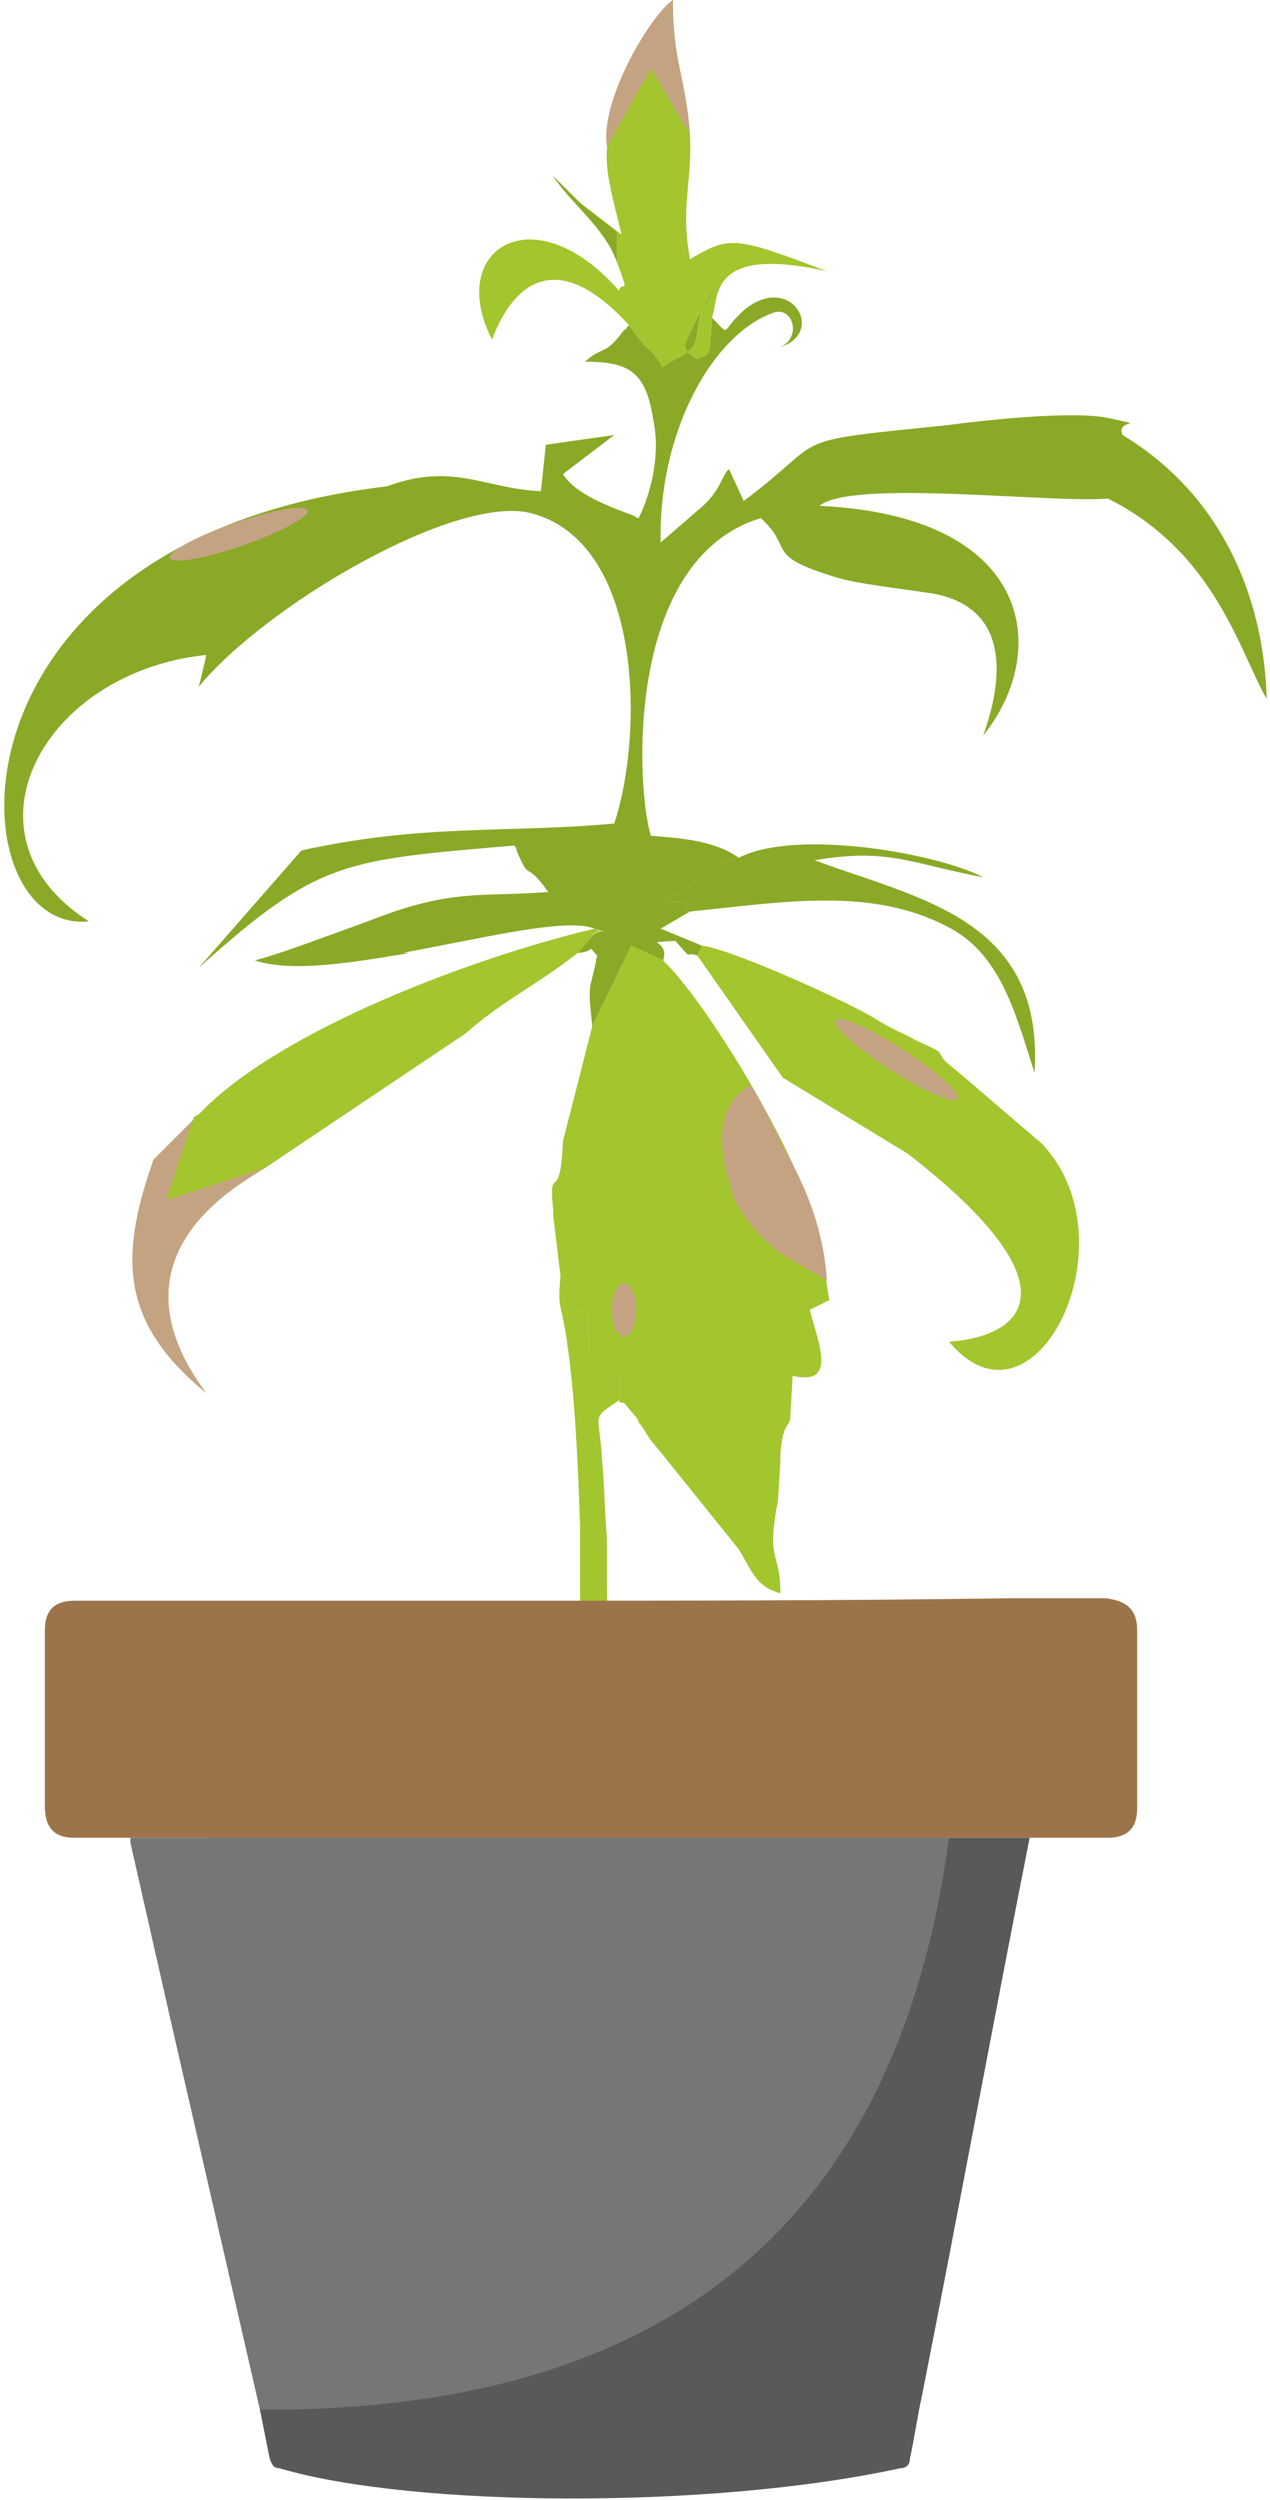 <?xml version="1.0" encoding="UTF-8"?>
<!DOCTYPE svg PUBLIC "-//W3C//DTD SVG 1.1//EN" "http://www.w3.org/Graphics/SVG/1.1/DTD/svg11.dtd">
<!-- Creator: CorelDRAW 2017 -->
<svg xmlns="http://www.w3.org/2000/svg" xml:space="preserve" width="95px" height="187px" version="1.1" style="shape-rendering:geometricPrecision; text-rendering:geometricPrecision; image-rendering:optimizeQuality; fill-rule:evenodd; clip-rule:evenodd"
viewBox="0 0 5.17 10.23"
 xmlns:xlink="http://www.w3.org/1999/xlink">
 <defs>
  <style type="text/css">
   <![CDATA[
    .fil4 {fill:#767676}
    .fil0 {fill:#8AA927}
    .fil2 {fill:#8AA927}
    .fil1 {fill:#A3C52D}
    .fil6 {fill:#C4A382}
    .fil3 {fill:#595959;fill-rule:nonzero}
    .fil5 {fill:#9C744A;fill-rule:nonzero}
   ]]>
  </style>
 </defs>
 <g id="Слой_x0020_1">
  <path class="fil0" d="M2.9 1.3c0.08,0.08 0.03,0.06 0.13,-0.03 0.19,-0.16 0.34,0.09 0.15,0.15 0.09,-0.04 0.05,-0.17 -0.03,-0.14 -0.25,0.09 -0.47,0.49 -0.46,0.94l0.15 -0.13c0.1,-0.08 0.1,-0.15 0.13,-0.17l0.06 0.13c0.36,-0.27 0.15,-0.24 0.83,-0.31 0.15,-0.02 0.51,-0.06 0.66,-0.03 0.18,0.04 0.03,0 0.06,0.07 0.43,0.26 0.58,0.7 0.59,1.08 -0.11,-0.19 -0.21,-0.6 -0.65,-0.82 -0.23,0.02 -1.05,-0.08 -1.18,0.03 0.87,0.04 0.95,0.59 0.67,0.94 0.11,-0.31 0.06,-0.53 -0.2,-0.58 -0.12,-0.02 -0.32,-0.04 -0.41,-0.07 -0.29,-0.09 -0.16,-0.11 -0.3,-0.24 -0.56,0.17 -0.51,1.11 -0.45,1.3 0.13,0.01 0.26,0.02 0.36,0.09 -0.16,0.05 -0.03,0 -0.15,0.08 -0.06,0.04 -0.1,0.07 -0.16,0.1 0.14,0 0.06,0.01 0.11,0.04l-0.12 0.07 0.17 0.07 -0.02 0.04c-0.06,-0.02 -0.01,0.03 -0.09,-0.06 -0.15,0.01 -0.02,-0.01 -0.05,0.08l-0.13 -0.06 -0.16 0.33c-0.02,-0.2 -0.01,-0.13 0.02,-0.29 -0.05,-0.05 0.01,-0.02 -0.08,-0.01l0.06 -0.07c0.03,-0.04 0.1,0 0.01,-0.03 -0.2,-0.08 -1.06,0.23 -1.39,0.13 0.16,-0.04 0.4,-0.14 0.57,-0.2 0.27,-0.09 0.38,-0.06 0.63,-0.08 -0.1,-0.14 -0.07,-0.03 -0.13,-0.17 0,-0.01 0,-0.01 -0.01,-0.02 -0.7,0.06 -0.8,0.06 -1.29,0.5l0.42 -0.48c0.5,-0.11 0.83,-0.07 1.28,-0.11 0.12,-0.36 0.12,-1.15 -0.34,-1.27 -0.31,-0.08 -1.09,0.38 -1.36,0.71 0.03,-0.12 0.03,-0.13 0.03,-0.13 -0.67,0.07 -1.03,0.74 -0.48,1.09 -0.55,0.06 -0.64,-1.56 1.22,-1.78 0.27,-0.1 0.4,0.01 0.63,0.02l0.02 -0.19 0.28 -0.04 -0.21 0.16c0.05,0.08 0.18,0.13 0.29,0.17 0,0 0.01,0.01 0.02,0.01 0.05,-0.1 0.09,-0.26 0.06,-0.4 -0.03,-0.2 -0.1,-0.24 -0.28,-0.24 0.08,-0.07 0.08,-0.02 0.16,-0.13 0.01,0 0.01,-0.01 0.02,-0.02l0.06 0.08c0.13,0.11 0.02,0.11 0.15,0.05 0.12,-0.06 0.02,-0.14 0.15,-0.29l-0.08 0.13c-0.05,0.11 -0.08,0.12 0,0.17 0.05,-0.03 0.05,0.01 0.06,-0.17z"/>
  <path class="fil1" d="M2.47 6.29l-0.11 -0.05c-0.01,-0.32 -0.03,-0.69 -0.08,-0.89l0.11 0.02c0.02,0.23 -0.02,0.12 0.07,0.21 0.01,0.01 0.09,0.01 0.06,0.15 -0.12,0.08 -0.08,0.05 -0.07,0.24 0.01,0.1 0.01,0.21 0.02,0.32z"/>
  <path class="fil1" d="M2.7 3.93c0.19,0.18 0.63,0.91 0.65,1.2l0.03 0.19 -0.08 0.04c0.04,0.15 0.11,0.31 -0.07,0.27l-0.01 0.18c-0.01,0.03 -0.03,0.02 -0.04,0.14 0,0.01 0,0.02 0,0.03l-0.01 0.16c-0.05,0.26 0.01,0.2 0.01,0.38 -0.1,-0.03 -0.11,-0.08 -0.17,-0.18l-0.33 -0.41c-0.06,-0.07 -0.04,-0.06 -0.08,-0.11 0,-0.01 -0.01,-0.02 -0.01,-0.02l-0.05 -0.06c-0.01,0 -0.02,0 -0.02,-0.01 0.03,-0.14 -0.05,-0.14 -0.06,-0.15 -0.09,-0.09 -0.05,0.02 -0.07,-0.21l-0.11 -0.02c-0.01,-0.05 0,-0.11 0,-0.13l-0.03 -0.25c0,-0.01 0,-0.02 0,-0.02 -0.02,-0.2 0.03,-0.01 0.04,-0.28l0.12 -0.47 0.16 -0.33 0.13 0.06z"/>
  <path class="fil1" d="M2.84 3.91l0.02 -0.04c0.11,0.01 0.6,0.23 0.71,0.3 0.1,0.06 0.08,0.04 0.17,0.09 0.16,0.07 0.04,0.03 0.16,0.12l0.35 0.3c0.38,0.4 -0.03,1.23 -0.38,0.81 0.3,-0.02 0.54,-0.22 -0.17,-0.77l-0.51 -0.31 -0.35 -0.5z"/>
  <path class="fil1" d="M0.83 5.7l0 0c-0.34,-0.28 -0.36,-0.54 -0.22,-0.94 0,-0.01 0.01,-0.02 0.01,-0.02l0.15 -0.15c0,0 0.01,-0.01 0.01,-0.02 0.01,0 0.01,-0.01 0.02,-0.01 0.33,-0.35 1.15,-0.65 1.62,-0.76 0.02,0.01 0.03,0.01 0.03,0.01 0.02,0.01 0.02,0 0,0 -0.01,0 -0.03,0 -0.04,0.02l-0.06 0.07c-0.18,0.14 -0.3,0.19 -0.46,0.33l-0.82 0.55c-0.13,0.08 -0.65,0.37 -0.24,0.92z"/>
  <path class="fil1" d="M2.9 1.3c-0.01,0.18 -0.01,0.14 -0.06,0.17 -0.08,-0.05 -0.05,-0.06 0,-0.17l0.08 -0.13c-0.13,0.15 -0.03,0.23 -0.15,0.29 -0.13,0.06 -0.02,0.06 -0.15,-0.05l-0.06 -0.08c-0.32,-0.35 -0.49,-0.13 -0.56,0.06 -0.19,-0.37 0.17,-0.6 0.52,-0.2 0.01,-0.05 0.05,0.04 -0.01,-0.12 -0.05,-0.14 -0.19,-0.24 -0.26,-0.35 0.03,0.03 0.07,0.07 0.11,0.11l0.17 0.13c-0.06,-0.25 -0.1,-0.35 0,-0.53 0.06,-0.13 0.14,-0.37 0.21,-0.43 0,0.26 0.05,0.3 0.07,0.55 0.01,0.2 -0.04,0.29 0,0.51 0.16,-0.09 0.17,-0.1 0.56,0.05 -0.49,-0.11 -0.44,0.11 -0.47,0.19z"/>
  <path class="fil2" d="M2.81 3.73c-0.05,-0.03 0.03,-0.04 -0.11,-0.04 0.06,-0.03 0.1,-0.06 0.16,-0.1 0.12,-0.08 -0.01,-0.03 0.15,-0.08 0.23,-0.12 0.81,-0.02 1,0.08 -0.31,-0.06 -0.39,-0.12 -0.69,-0.07 0.43,0.16 0.94,0.24 0.9,0.87 -0.08,-0.25 -0.14,-0.49 -0.36,-0.6 -0.31,-0.16 -0.66,-0.1 -1.05,-0.06z"/>
  <g id="_1028839919248">
   <path class="fil1" d="M2.47 6.29l-0.11 -0.05c0,0.16 0,0.3 0,0.4l0 0.3 0.12 -0.02c-0.01,-0.22 -0.01,-0.43 -0.01,-0.63z"/>
   <path class="fil3" d="M0.83 7.52l3.37 0c-0.15,0.76 -0.29,1.52 -0.44,2.28 -0.02,0.09 -0.03,0.17 -0.05,0.26 0,0.03 -0.02,0.04 -0.04,0.04 -0.78,0.17 -2,0.16 -2.54,0 -0.02,0 -0.03,-0.01 -0.04,-0.04l-0.04 -0.2c0.27,-0.03 0.43,-0.33 0.3,-0.57 -0.01,-0.02 -0.02,-0.05 -0.03,-0.06 0,-0.03 -0.01,-0.06 -0.02,-0.09 -0.01,-0.05 -0.04,-0.14 -0.06,-0.19 -0.01,-0.05 -0.02,-0.1 -0.03,-0.14 -0.03,-0.09 -0.02,-0.18 -0.03,-0.26 -0.01,-0.03 -0.01,-0.07 -0.01,-0.1 -0.01,-0.05 -0.03,-0.16 -0.05,-0.21 -0.02,-0.04 -0.03,-0.09 -0.05,-0.14 -0.01,-0.04 -0.03,-0.07 -0.04,-0.11 0,-0.04 -0.02,-0.08 -0.03,-0.12 0,-0.03 -0.01,-0.06 -0.02,-0.08 -0.01,-0.11 -0.07,-0.21 -0.15,-0.27z"/>
   <path class="fil4" d="M1.05 9.86c1.67,0.01 2.61,-0.77 2.82,-2.34l-3.35 0 0 0.02 0.17 0.75 0.36 1.57zm-0.2 -2.16c0.03,0.18 0.07,0.36 0.1,0.54l0.26 1.33c0.02,0.06 0.03,0.13 0.03,0.2l-0.55 -2.11c0.05,0 0.09,0 0.13,0 0.01,0.01 0.02,0.02 0.03,0.04zm0.1 0.54c-0.03,-0.18 -0.07,-0.36 -0.1,-0.54 -0.01,-0.02 -0.02,-0.03 -0.03,-0.04 -0.04,0 -0.08,0 -0.13,0l0.55 2.11c0,-0.07 -0.01,-0.14 -0.03,-0.2l-0.26 -1.33z"/>
   <path class="fil5" d="M2.41 6.67c0,0 0,0 0,0 -0.31,0 -0.63,0 -0.94,0 -0.38,0 -0.76,0 -1.14,0 -0.05,0 -0.08,0.03 -0.08,0.07 0,0.04 0.03,0.06 0.08,0.06 0.05,0 0.11,0 0.16,0 0.49,0 0.97,0 1.46,0 0.46,0 0.92,0 1.38,0 0.39,0 0.77,0 1.16,0 0.05,0 0.08,-0.02 0.08,-0.06 0,-0.04 -0.03,-0.06 -0.08,-0.06 -0.1,0 -0.2,-0.01 -0.3,-0.01 -0.59,0 -1.19,0 -1.78,0zm2 -0.13l-0.1 0 0 0c-0.07,0 -0.14,0 -0.2,0 -0.67,0.01 -1.34,0.01 -2.02,0.01 -0.6,0 -1.2,0 -1.8,0 -0.08,0 -0.12,0.04 -0.12,0.12 0,0.11 0,0.21 0,0.32l0 0.1c0,0.1 0,0.2 0,0.3 0,0.09 0.04,0.13 0.12,0.13 0.25,0 0.49,0 0.74,0 0.46,0 2.71,0 3.17,0 0,0 0.14,0 0.32,0 0.08,0 0.12,-0.04 0.12,-0.12 0,-0.25 0,-0.49 0,-0.73 0,-0.08 -0.04,-0.12 -0.13,-0.13 -0.03,0 -0.06,0 -0.1,0l0 0z"/>
  </g>
  <path class="fil2" d="M1.59 3.74c-0.17,0.05 -0.41,0.15 -0.56,0.19 0.15,0.05 0.39,0.01 0.63,-0.03l-0.24 -0.02 0.17 -0.14z"/>
  <path class="fil2" d="M2.51 0.95l-0.15 -0.12c-0.04,-0.04 -0.08,-0.08 -0.11,-0.11 0.07,0.11 0.21,0.21 0.26,0.35 0,0.01 0,0.01 0,0.02l0 -0.14z"/>
  <path class="fil6" d="M2.47 0.6c-0.03,-0.19 0.18,-0.54 0.27,-0.6 0,0.26 0.05,0.3 0.07,0.55l-0.16 -0.27 -0.18 0.32z"/>
  <path class="fil6" d="M0.83 5.7l0 0c-0.34,-0.28 -0.36,-0.54 -0.22,-0.94 0,-0.01 0.01,-0.02 0.01,-0.02l0.15 -0.15c0.01,-0.01 -0.11,0.33 -0.1,0.32l0.4 -0.13c-0.13,0.08 -0.65,0.37 -0.24,0.92z"/>
  <ellipse class="fil6" transform="matrix(1.565 1.016 -0.539 0.621 3.655 4.336)" rx="0.16" ry="0.06"/>
  <path class="fil6" d="M3.06 4.44l0.03 0.05 0.1 0.2c0.11,0.19 0.17,0.37 0.18,0.55l-0.17 -0.1c-0.09,-0.05 -0.21,-0.2 -0.22,-0.27 -0.02,-0.07 -0.11,-0.33 0.08,-0.43z"/>
  <ellipse class="fil6" cx="2.54" cy="5.36" rx="0.05" ry="0.11"/>
  <ellipse class="fil6" transform="matrix(1.766 -0.604 0.155 0.808 0.964 2.186)" rx="0.16" ry="0.06"/>
 </g>
</svg>
